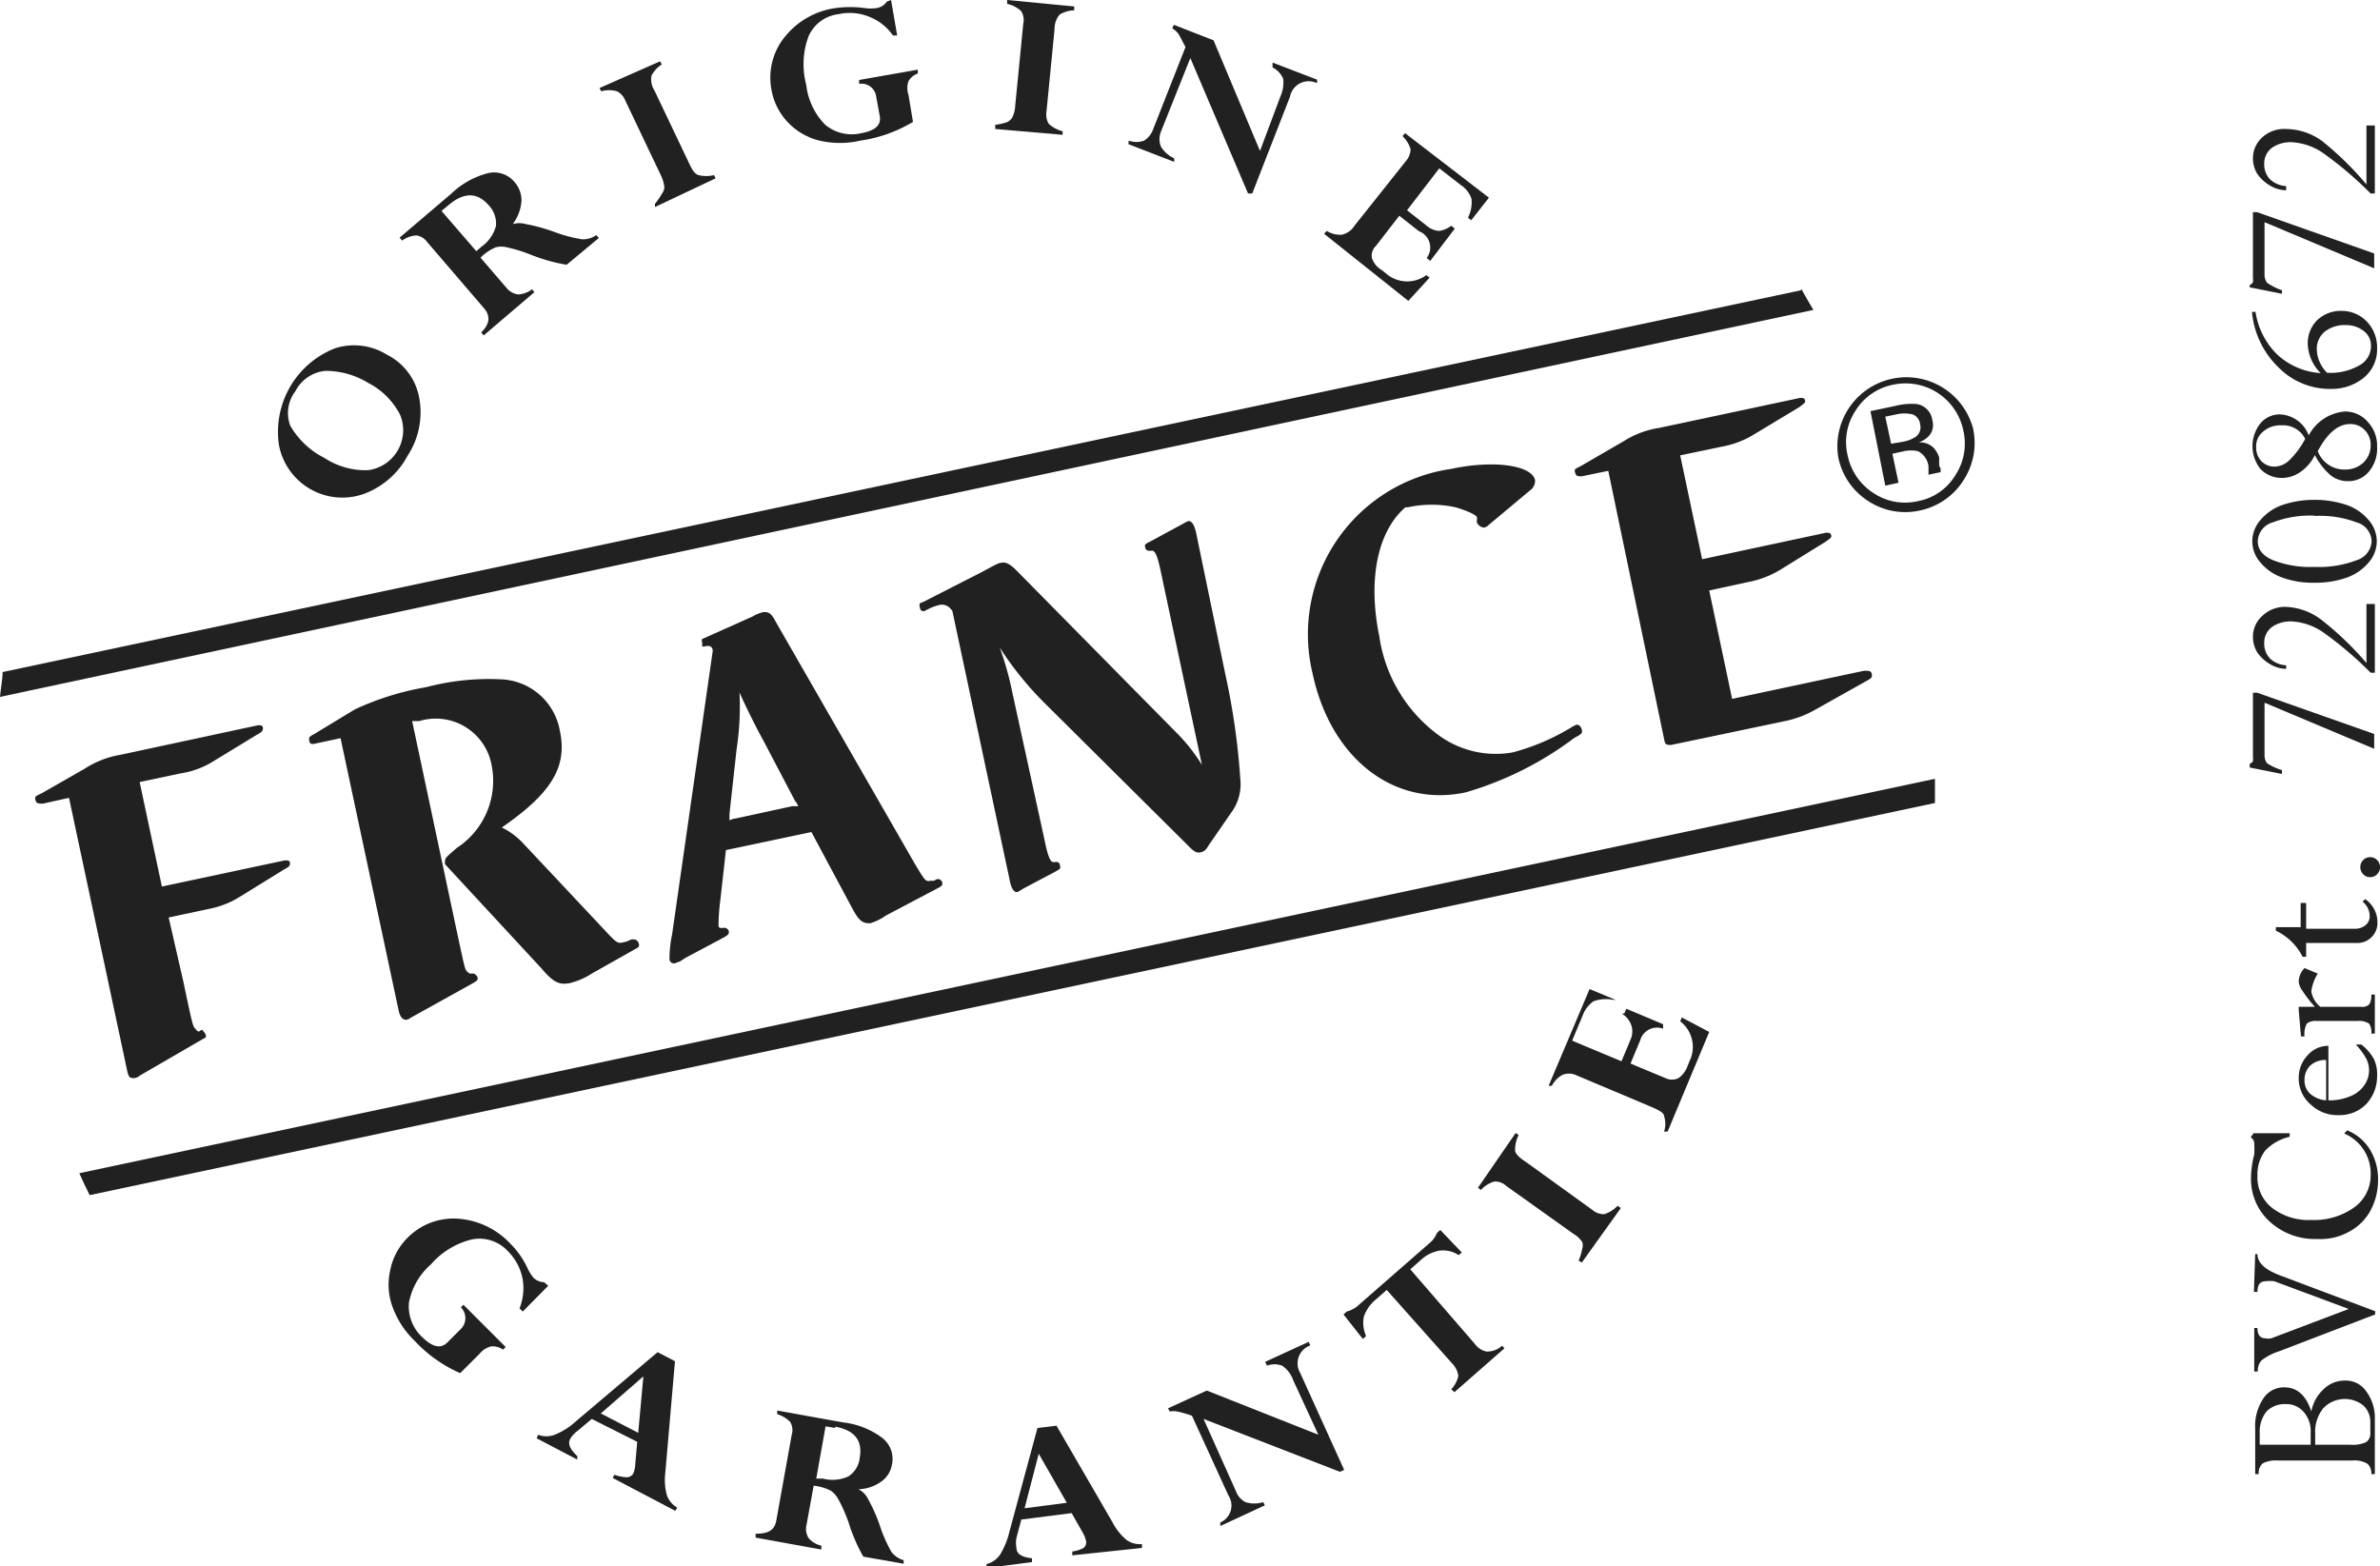 <?xml version="1.0" encoding="UTF-8"?> <svg xmlns="http://www.w3.org/2000/svg" viewBox="0 0 73.8 48.57"><title>origine-france</title><g><g><path d="M12,11a1.87,1.87,0,0,1,1,1.34,2.46,2.46,0,0,1-.36,1.79,2.53,2.53,0,0,1-1.37,1.19,2,2,0,0,1-2.62-1.52,2.78,2.78,0,0,1,1.74-3A1.93,1.93,0,0,1,12,11m-.51.92a2.54,2.54,0,0,0-1.4-.42,1.17,1.17,0,0,0-.93.63A1.12,1.12,0,0,0,9,13.2a2.55,2.55,0,0,0,1.06,1,2.31,2.31,0,0,0,1.35.38,1.25,1.25,0,0,0,1-1.71,2.28,2.28,0,0,0-1-1" fill="#212122"></path><path d="M15,10.4l-.08-.09q.4-.39.09-.75L13.25,7.51a.5.5,0,0,0-.34-.21.84.84,0,0,0-.44.16l-.08-.09L14,6a2.56,2.56,0,0,1,1.13-.63.82.82,0,0,1,.82.27.86.86,0,0,1,.22.6,1.37,1.37,0,0,1-.27.71h0a.72.72,0,0,1,.41,0,5.42,5.42,0,0,1,.9.25,4.28,4.28,0,0,0,.84.22.7.7,0,0,0,.44-.13l.08.09-1,.83a5.35,5.35,0,0,1-1.13-.32,4.84,4.84,0,0,0-.72-.22.68.68,0,0,0-.35,0,1.46,1.46,0,0,0-.47.32l.8.93a.57.57,0,0,0,.36.21.77.77,0,0,0,.44-.16l.07.09ZM13.92,6.35l-.23.19,1.08,1.25.16-.14A1.15,1.15,0,0,0,15.38,7a.83.83,0,0,0-.24-.65c-.35-.39-.75-.39-1.22,0" fill="#212122"></path><path d="M20.47,1.9l.05.1a.89.89,0,0,0-.32.35.67.67,0,0,0,.1.47l1.1,2.31c.08.17.16.27.26.3a1,1,0,0,0,.48,0l.05.1-1.88.89,0-.1A2.31,2.31,0,0,0,20.53,6a.35.35,0,0,0,.07-.21,1.19,1.19,0,0,0-.11-.36l-1.1-2.31a.54.54,0,0,0-.26-.29.93.93,0,0,0-.49,0l-.05-.1Z" fill="#212122"></path><path d="M27.63,0l.19,1.1-.13,0A1.6,1.6,0,0,0,27,.54,1.59,1.59,0,0,0,26,.44a1.16,1.16,0,0,0-.93.69A2.49,2.49,0,0,0,25,2.63a2.1,2.1,0,0,0,.59,1.24,1.29,1.29,0,0,0,1.12.26c.43-.08.62-.25.57-.53L27.17,3a.46.46,0,0,0-.53-.4l0-.12,1.82-.32,0,.12a.52.52,0,0,0-.29.24.64.64,0,0,0,0,.42l.14.84a4.36,4.36,0,0,1-1.63.58,2.83,2.83,0,0,1-1.27,0,2,2,0,0,1-1-.59,1.94,1.94,0,0,1-.49-1,2,2,0,0,1,.41-1.62,2.45,2.45,0,0,1,1.58-.9,3.38,3.38,0,0,1,.9,0,1.34,1.34,0,0,0,.38,0A.48.48,0,0,0,27.5.05Z" fill="#212122"></path><path d="M33.31.2V.32a.92.92,0,0,0-.45.13.68.68,0,0,0-.16.45l-.25,2.56a.57.57,0,0,0,.07.38,1,1,0,0,0,.43.23v.11L30.86,4V3.87a1.64,1.64,0,0,0,.36-.08.36.36,0,0,0,.17-.15.91.91,0,0,0,.09-.36L31.73.73a.5.5,0,0,0-.07-.39.92.92,0,0,0-.43-.22V0Z" fill="#212122"></path><path d="M39.46,2.05l0-.11,1.38.53,0,.11A.59.59,0,0,0,40,3L38.83,6,38.7,6,36.91,1.8,36,4.08a.62.62,0,0,0,0,.47.94.94,0,0,0,.41.36l0,.11-1.42-.55L35,4.36a.69.69,0,0,0,.48,0A.7.7,0,0,0,35.76,4l1-2.54c-.11-.21-.18-.35-.22-.41a.63.63,0,0,0-.19-.17l.05-.11,1.23.48,1.44,3.43L39.7,3a1.06,1.06,0,0,0,.09-.56.72.72,0,0,0-.33-.35" fill="#212122"></path><path d="M45,7l.11.09-.76,1-.11-.09A.54.54,0,0,0,44,7.17l-.61-.48-.72.93a.42.42,0,0,0-.13.38.68.68,0,0,0,.3.37l.2.16a1,1,0,0,0,1.19,0l.1.08-.66.72L41.06,7.25l.08-.09a.8.8,0,0,0,.46.12A.62.62,0,0,0,42,7l1.59-2a.58.58,0,0,0,.15-.38,1,1,0,0,0-.25-.4l.08-.09,2.6,2-.55.7-.1-.08a1.07,1.07,0,0,0,.11-.58.82.82,0,0,0-.33-.43l-.67-.52-1,1.3.61.48a.64.64,0,0,0,.39.16A.82.82,0,0,0,45,7" fill="#212122"></path><path d="M17,39.87l-.79.8-.1-.1a1.68,1.68,0,0,0,.09-.94,1.65,1.65,0,0,0-.45-.83,1.2,1.2,0,0,0-1.1-.37,2.44,2.44,0,0,0-1.29.78,2.08,2.08,0,0,0-.68,1.19,1.3,1.3,0,0,0,.42,1.07c.32.31.57.36.77.16l.42-.42a.47.47,0,0,0,0-.67l.08-.08,1.31,1.31-.08.08a.58.58,0,0,0-.37-.1.68.68,0,0,0-.36.23l-.6.6a4.24,4.24,0,0,1-1.41-1,2.77,2.77,0,0,1-.69-1.06,2,2,0,0,1-.07-1.13,1.94,1.94,0,0,1,.53-1,2,2,0,0,1,1.56-.6,2.46,2.46,0,0,1,1.64.78,2.63,2.63,0,0,1,.52.74,1.38,1.38,0,0,0,.2.32.49.49,0,0,0,.32.13Z" fill="#212122"></path><path d="M19,45.83l.05-.1a1.31,1.31,0,0,0,.4.08.25.25,0,0,0,.19-.12.93.93,0,0,0,.06-.31l.06-.67L18.35,44l-.44.37a.86.86,0,0,0-.23.25c-.08.15,0,.33.22.53l0,.11-1.26-.66.05-.11a.69.69,0,0,0,.51,0,2.1,2.1,0,0,0,.65-.41l2.54-2.15.54.28-.3,3.46a1.79,1.79,0,0,0,.05.7.73.73,0,0,0,.32.38l-.06.1Zm-.37-2,1.16.6.16-1.75Z" fill="#212122"></path><path d="M23.43,47.68l0-.12c.37,0,.58-.09.64-.4l.48-2.67a.49.49,0,0,0-.05-.4,1,1,0,0,0-.4-.24l0-.11,2.06.37a2.48,2.48,0,0,1,1.2.48.82.82,0,0,1,.3.81.81.81,0,0,1-.33.54,1.28,1.28,0,0,1-.71.24h0a.67.67,0,0,1,.29.29,5.19,5.19,0,0,1,.38.86,4.36,4.36,0,0,0,.35.79.72.72,0,0,0,.38.26l0,.11-1.25-.22a5.35,5.35,0,0,1-.46-1.07A4.87,4.87,0,0,0,26,46.5a.78.78,0,0,0-.23-.27,1.51,1.51,0,0,0-.54-.16l-.22,1.21a.54.54,0,0,0,.06.41.72.72,0,0,0,.4.24l0,.12Zm2.47-3.4-.3-.05-.29,1.62.21,0a1.16,1.16,0,0,0,.79-.07.78.78,0,0,0,.35-.59c.09-.52-.16-.84-.76-.95" fill="#212122"></path><path d="M33.25,48.23l0-.12A1,1,0,0,0,33.6,48a.22.22,0,0,0,.08-.2,1,1,0,0,0-.12-.3l-.33-.58-1.56.2-.15.56a.86.86,0,0,0,0,.33c0,.18.18.28.48.31l0,.12-1.41.18,0-.12a.72.72,0,0,0,.42-.29,2.45,2.45,0,0,0,.29-.71l.87-3.22.59-.07,1.74,3a1.73,1.73,0,0,0,.43.54.7.7,0,0,0,.48.13l0,.12Zm-1.48-1.46,1.31-.17-.87-1.52Z" fill="#212122"></path><path d="M39.28,42.33l-.05-.1,1.35-.62.05.11a.59.59,0,0,0-.31.86l1.36,3-.13.06L37.32,44l1,2.23a.63.63,0,0,0,.3.35.91.91,0,0,0,.55,0l.05.1-1.38.64,0-.11a.57.57,0,0,0,.25-.84l-1.13-2.47a3.67,3.67,0,0,0-.45-.13.65.65,0,0,0-.24,0l-.05-.1,1.2-.55,3.46,1.37L40.1,42.8a.9.9,0,0,0-.34-.45.68.68,0,0,0-.48,0" fill="#212122"></path><path d="M46.58,41.73l.07.08L45.1,43.17,45,43.08a.87.87,0,0,0,.22-.41.68.68,0,0,0-.2-.4L43,40l-.33.29a1.2,1.2,0,0,0-.38.54,1,1,0,0,0,.07.6l-.1.09-.6-.76.1-.09a.87.87,0,0,0,.39-.22l2.14-1.87a.84.84,0,0,0,.27-.35l.1-.09.67.7-.1.08a.88.88,0,0,0-.59-.14,1.13,1.13,0,0,0-.58.29l-.33.29,2,2.31a.6.6,0,0,0,.36.24.69.69,0,0,0,.44-.14" fill="#212122"></path><path d="M47,35.13l.09.07a1,1,0,0,0-.11.46c0,.11.12.23.32.36l2.08,1.5a.53.53,0,0,0,.37.13,1,1,0,0,0,.41-.26l.1.07-1.21,1.69-.1-.06a1.53,1.53,0,0,0,.11-.36.33.33,0,0,0,0-.22.83.83,0,0,0-.27-.25l-2.09-1.49a.48.48,0,0,0-.37-.13.91.91,0,0,0-.41.26l-.09-.07Z" fill="#212122"></path><path d="M50.37,31.42l.06-.14,1.14.48,0,.14a.54.54,0,0,0-.71.36l-.3.72,1.08.45a.46.46,0,0,0,.41,0,.76.76,0,0,0,.28-.38l.1-.24a1,1,0,0,0-.33-1.14l.05-.12L53,32l-1.29,3.09-.11,0a.76.76,0,0,0,0-.48c0-.1-.17-.19-.38-.28l-2.37-1a.54.54,0,0,0-.4,0,.82.82,0,0,0-.33.34l-.1,0,1.27-3,.82.34L50,31a1.14,1.14,0,0,0-.59.05.91.91,0,0,0-.33.43l-.33.79,1.53.64.3-.72a.62.62,0,0,0,0-.41.66.66,0,0,0-.28-.34" fill="#212122"></path><path d="M5.69,30.46c.28,1.33.29,1.37.37,1.44a.2.2,0,0,0,.1.09l.1-.06s.1.09.12.16,0,.09-.09.13l-.14.08L4.34,33.35a.3.3,0,0,1-.17.08c-.15,0-.18,0-.24-.29l-1.79-8.4-.81.18c-.14,0-.2,0-.23-.11s0-.12.19-.21l1.33-.76a2.93,2.93,0,0,1,1.09-.43L8,22.49c.09,0,.14,0,.15.07s0,.13-.18.22l-1.36.83a2.65,2.65,0,0,1-1,.37l-1.28.27.69,3.24,3.81-.81c.1,0,.15,0,.16.07s0,.12-.18.21l-1.36.84a2.82,2.82,0,0,1-1,.39l-1.22.26Z" fill="#212122"></path><path d="M14.12,28.67c.28,1.3.29,1.37.35,1.44s.11.09.12.08l.11,0s.1.06.11.13,0,.09-.24.22l-1.8,1c-.11.07-.11.07-.16.08s-.19,0-.25-.29l-1.8-8.44-.84.18c-.07,0-.11,0-.13-.1s0-.13.14-.2L11,22a8.62,8.62,0,0,1,2.21-.69,7.63,7.63,0,0,1,2.41-.24,1.93,1.93,0,0,1,1.74,1.59c.24,1.11-.25,1.93-1.8,3a2.23,2.23,0,0,1,.68.51l2.46,2.62c.43.46.44.47.63.43a.7.7,0,0,0,.24-.09l.09,0c.06,0,.13.05.15.14s0,.1-.15.18l-1.31.74a2.22,2.22,0,0,1-.66.29c-.33.07-.52,0-.89-.44l-3-3.24a.15.15,0,0,1,0-.08c0-.11,0-.11.37-.43a2.48,2.48,0,0,0,1.08-2.53A1.76,1.76,0,0,0,13,22.36l-.22,0Z" fill="#212122"></path><path d="M22.34,27.88a6.82,6.82,0,0,0-.06.78c0,.1,0,.13.19.11a.15.15,0,0,1,.13.11c0,.08,0,.09-.12.17l-1.22.65-.17.11-.16.06a.14.14,0,0,1-.17-.11,3.71,3.71,0,0,1,.08-.78l1.26-8.79c0-.14-.09-.18-.23-.15s-.08,0-.1-.13,0-.08.15-.16l1.41-.63a1.24,1.24,0,0,1,.34-.14c.15,0,.23,0,.39.31l4.31,7.5c.33.55.33.55.5.52a.36.36,0,0,0,.09,0l.1-.05a.14.14,0,0,1,.16.12c0,.07,0,.09-.14.16l-1.61.85a1.66,1.66,0,0,1-.49.24c-.22,0-.33-.05-.54-.44l-1.28-2.39-2.65.56ZM23.69,23c-.33-.6-.63-1.23-.76-1.53a8.75,8.75,0,0,1-.09,1.77l-.22,2s0,.09,0,.2a.53.53,0,0,1,.19-.06L24.56,25l.19,0a.5.5,0,0,0-.1-.17Z" fill="#212122"></path><path d="M32.36,21.77A10.13,10.13,0,0,1,31,20.08a9.56,9.56,0,0,1,.39,1.39l1,4.58c.11.54.19.72.31.68h0s0,0,.05,0,.1,0,.12.11,0,.1-.13.18l-1,.53c-.16.1-.16.1-.2.11s-.17,0-.24-.41l-1.77-8.31-.06-.07a.35.35,0,0,0-.38-.1,1.3,1.3,0,0,0-.27.1l-.16.08c-.07,0-.12,0-.14-.13s0-.11.12-.16l1.84-.94c.46-.25.46-.25.57-.27s.22,0,.43.2l5,5.07a5.41,5.41,0,0,1,.79,1L36,17.75c-.11-.53-.19-.71-.31-.67h0l-.06,0s-.1,0-.12-.1,0-.11.14-.18l1-.54c.16-.09.16-.09.2-.1s.17,0,.25.41L38,20.93a21.63,21.63,0,0,1,.46,3.23,1.48,1.48,0,0,1-.29,1.05l-.69,1c-.09.16-.16.2-.25.22s-.17,0-.3-.12Z" fill="#212122"></path><path d="M43.58,15.73c-.87.75-1.17,2.25-.81,4a4.62,4.62,0,0,0,1.75,3,3,3,0,0,0,2.39.6,6.87,6.87,0,0,0,1.79-.76,1.21,1.21,0,0,1,.19-.1c.07,0,.14.06.16.16s0,.11-.1.18l-.13.07a10.43,10.43,0,0,1-3.37,1.69c-2.22.48-4.19-1.05-4.75-3.69A5.18,5.18,0,0,1,45,14.54c1.3-.28,2.5-.12,2.6.35a.37.37,0,0,1-.16.32l-1.28,1.07a.29.29,0,0,1-.14.08.27.27,0,0,1-.22-.15.15.15,0,0,1,0-.09l0-.07c0-.08-.35-.23-.67-.32a3.46,3.46,0,0,0-1.47,0Z" fill="#212122"></path><path d="M49.05,14.77c-.13,0-.18,0-.21-.12s0-.1.18-.2l1.33-.77a2.84,2.84,0,0,1,1.09-.41l4.37-.93c.1,0,.14,0,.16.07s0,.08-.17.21l-1.41.85a2.84,2.84,0,0,1-1,.38l-1.29.27.68,3.22,3.84-.82c.09,0,.14,0,.16.07s0,.09-.19.22l-1.39.86a3,3,0,0,1-1,.38L53,18.31l.71,3.36,4.09-.87c.16,0,.22,0,.24.1s0,.13-.19.23L56.3,22a3.19,3.19,0,0,1-1,.37l-3.48.73c-.13,0-.18,0-.21-.14L49.87,14.6Z" fill="#212122"></path><path d="M60.88,14.9a2.1,2.1,0,0,1-1.35.93,2.08,2.08,0,0,1-1.61-.3A2.1,2.1,0,0,1,57,14.17a2.14,2.14,0,0,1,4.18-.89,2.11,2.11,0,0,1-.3,1.62m-3.34-2.17a1.76,1.76,0,0,0-.25,1.38,1.82,1.82,0,0,0,.79,1.17,1.76,1.76,0,0,0,1.39.26,1.72,1.72,0,0,0,1.16-.8,1.79,1.79,0,0,0,.25-1.39,1.83,1.83,0,0,0-2.18-1.42,1.77,1.77,0,0,0-1.16.8m1.26-.15a2,2,0,0,1,.64-.05.58.58,0,0,1,.48.51.5.5,0,0,1-.13.5.77.77,0,0,1-.3.18.59.59,0,0,1,.44.14.73.73,0,0,1,.2.33l0,.17c0,.05,0,.11.05.17a.25.25,0,0,0,0,.11l0,0-.38.08v0a0,0,0,0,0,0,0l0-.07,0-.18a.6.6,0,0,0-.33-.48A1.06,1.06,0,0,0,59,14l-.32.07.19.9-.41.09L58,12.75Zm.51.27a1.13,1.13,0,0,0-.51,0l-.34.07.18.84L59,13.7a1.08,1.08,0,0,0,.38-.14.36.36,0,0,0,.16-.4.37.37,0,0,0-.23-.31" fill="#212122"></path><path d="M60,24.15,2.46,36.38c.1.23.21.46.32.68L60,24.9c0-.23,0-.46,0-.69v-.06" fill="#212122"></path><path d="M55.85,9,.08,20.84c0,.25-.06.51-.08.77l56.23-12c-.13-.22-.26-.44-.38-.66" fill="#212122"></path></g><g><path d="M73.64,44v1.71h-.11a.38.38,0,0,0-.12-.32.76.76,0,0,0-.46-.1H70.63a.88.88,0,0,0-.47.09.39.39,0,0,0-.12.33h-.11v-1.4a1.54,1.54,0,0,1,.25-.94.76.76,0,0,1,.65-.35q.6,0,.84.75h0a1.24,1.24,0,0,1,.38-.69.93.93,0,0,1,.66-.27.77.77,0,0,1,.66.33A1.37,1.37,0,0,1,73.64,44Zm-3.57.8h1.58v-.38a.89.89,0,0,0-.22-.64.7.7,0,0,0-.56-.24.78.78,0,0,0-.59.23,1,1,0,0,0-.21.66Zm1.72-.35v.35h1.09a1,1,0,0,0,.49-.08.33.33,0,0,0,.13-.3v-.31a.69.69,0,0,0-.22-.53.92.92,0,0,0-1.24.09A1.16,1.16,0,0,0,71.79,44.46Z" fill="#212122"></path><path d="M69.93,38.89H70c0,.27.24.49.73.67l2.92,1.1v.1l-3,1.15a1.7,1.7,0,0,0-.53.28.5.5,0,0,0-.11.34h-.11V41.18H70c0,.21.08.32.25.32a.45.45,0,0,0,.18,0l2.4-.91-2.31-.86a1,1,0,0,0-.26,0c-.18,0-.26.11-.26.33h-.11Z" fill="#212122"></path><path d="M69.88,35.14H71v.11a1.51,1.51,0,0,0-.76.43,1.21,1.21,0,0,0-.24.78,1.2,1.2,0,0,0,.46,1,1.84,1.84,0,0,0,1.21.37A2.13,2.13,0,0,0,73,37.44a1.22,1.22,0,0,0,.51-1,1.34,1.34,0,0,0-.82-1.29l.09-.1a1.48,1.48,0,0,1,.71.6,1.77,1.77,0,0,1,.25.95,2,2,0,0,1-.23.93,1.61,1.61,0,0,1-.66.66,1.83,1.83,0,0,1-1,.23,2.07,2.07,0,0,1-1.47-.54,1.78,1.78,0,0,1-.58-1.37,3,3,0,0,1,.1-.71,2.4,2.4,0,0,0,0-.33.21.21,0,0,0-.11-.2Z" fill="#212122"></path><path d="M73.05,32.39h.17a1.47,1.47,0,0,1,.38.43,1.05,1.05,0,0,1,.11.52,1.26,1.26,0,0,1-.33.89,1.16,1.16,0,0,1-.86.35,1.21,1.21,0,0,1-.88-.34,1.06,1.06,0,0,1-.36-.81,1,1,0,0,1,.27-.7.85.85,0,0,1,.65-.3h0v1.69h0a1.62,1.62,0,0,0,.66-.12.94.94,0,0,0,.44-.33.8.8,0,0,0,.07-.85A2.22,2.22,0,0,0,73.05,32.39Zm-.92,1.73V32.87h0a.69.69,0,0,0-.49.17.6.6,0,0,0-.18.44.55.55,0,0,0,.19.45A.84.84,0,0,0,72.13,34.12Z" fill="#212122"></path><path d="M71.28,31.22h.5a3.93,3.93,0,0,1-.38-.49.56.56,0,0,1-.12-.29.61.61,0,0,1,.18-.42l.41.17a1.42,1.42,0,0,0-.2.55.77.77,0,0,0,.28.48h1.26a.31.31,0,0,0,.26-.08.52.52,0,0,0,.06-.3h.11v1.21h-.11a.45.45,0,0,0-.07-.31.59.59,0,0,0-.37-.08H71.84a.44.44,0,0,0-.31.08.7.7,0,0,0-.07.4h-.11l-.07-.81Z" fill="#212122"></path></g><g><path d="M70.57,28.86v-.11h.77V28h.17v.8H73a.52.52,0,0,0,.35-.11.36.36,0,0,0,.13-.31.58.58,0,0,0-.22-.42l.08-.08a.87.87,0,0,1,.38.7.62.62,0,0,1-.66.66H71.51v.43H71.4A1.77,1.77,0,0,0,70.57,28.86Z" fill="#212122"></path><path d="M73.19,26.89a.29.29,0,0,1,.09-.22.29.29,0,0,1,.21-.09.29.29,0,0,1,.22.09.31.31,0,0,1,0,.44.29.29,0,0,1-.22.09.29.29,0,0,1-.21-.09A.31.31,0,0,1,73.19,26.89Z" fill="#212122"></path></g><g><path d="M70.76,23.88V24l-1-.2v-.11s.09-.05.1-.09a.37.37,0,0,0,0-.12v-2h.13l3.63,1.28v.46l-3.4-1.43v1.62a.4.4,0,0,0,.08.26A1.85,1.85,0,0,0,70.76,23.88Z" fill="#212122"></path><path d="M73.38,20.56V18.73h.26v2.13h-.13a11.37,11.37,0,0,0-1.44-1.23,1.91,1.91,0,0,0-1-.36,1,1,0,0,0-.63.18.61.61,0,0,0-.23.5.66.66,0,0,0,.18.47.79.79,0,0,0,.5.21v.11a1,1,0,0,1-.49-.14,1.27,1.27,0,0,1-.4-.36.92.92,0,0,1-.14-.48.86.86,0,0,1,.3-.67,1,1,0,0,1,.74-.27,1.93,1.93,0,0,1,1.07.39A9.63,9.63,0,0,1,73.38,20.56Z" fill="#212122"></path><path d="M71.77,15.5a3.1,3.1,0,0,1,1,.16,1.56,1.56,0,0,1,.68.47,1,1,0,0,1,.25.65,1,1,0,0,1-.25.66,1.56,1.56,0,0,1-.68.47,2.91,2.91,0,0,1-1,.16,2.78,2.78,0,0,1-1-.16,1.56,1.56,0,0,1-.68-.47,1,1,0,0,1-.25-.66,1,1,0,0,1,.25-.65,1.56,1.56,0,0,1,.68-.47A3.08,3.08,0,0,1,71.77,15.5Zm0,.49a3.26,3.26,0,0,0-1.3.21.63.63,0,0,0-.46.58c0,.26.15.45.47.59a3.21,3.21,0,0,0,1.29.21,3.28,3.28,0,0,0,1.31-.21.65.65,0,0,0,.46-.59.63.63,0,0,0-.46-.58A3.22,3.22,0,0,0,71.77,16Z" fill="#212122"></path><path d="M72.71,12.76a.93.93,0,0,1,.71.32,1.08,1.08,0,0,1,.29.78,1.11,1.11,0,0,1-.25.76.82.82,0,0,1-.65.3.84.84,0,0,1-.55-.19,2.08,2.08,0,0,1-.48-.62,1.34,1.34,0,0,1-.44.52,1,1,0,0,1-.58.19.91.91,0,0,1-.67-.28,1.14,1.14,0,0,1,0-1.41.78.78,0,0,1,.61-.28,1,1,0,0,1,.89.65A1.4,1.4,0,0,1,72.71,12.76Zm0,1.8a.82.82,0,0,0,.57-.21.73.73,0,0,0,.23-.54.64.64,0,0,0-.18-.47.6.6,0,0,0-.46-.19c-.37,0-.7.28-1,.84A.88.88,0,0,0,72.73,14.56Zm-2.18-.09a.68.68,0,0,0,.46-.2,2.66,2.66,0,0,0,.49-.66.76.76,0,0,0-.73-.42.8.8,0,0,0-.57.19.58.58,0,0,0-.22.48.61.61,0,0,0,.16.44A.57.57,0,0,0,70.55,14.47Z" fill="#212122"></path><path d="M69.83,9.67h.11A2.33,2.33,0,0,0,70.62,11a2.19,2.19,0,0,0,1.34.57,1.33,1.33,0,0,1-.4-.91,1,1,0,0,1,.29-.73,1.06,1.06,0,0,1,.76-.29,1.08,1.08,0,0,1,.79.34,1.16,1.16,0,0,1,.31.83,1.13,1.13,0,0,1-.41.9,1.56,1.56,0,0,1-1,.35,2.24,2.24,0,0,1-1.65-.67A2.73,2.73,0,0,1,69.83,9.67Zm2.9.41a1,1,0,0,0-.65.21.69.69,0,0,0-.24.55,1.07,1.07,0,0,0,.32.72h0a1.82,1.82,0,0,0,1-.23.68.68,0,0,0,.36-.6.56.56,0,0,0-.23-.47A.89.89,0,0,0,72.73,10.08Z" fill="#212122"></path><path d="M70.76,9v.11l-1-.2V8.84s.09-.05.1-.09a.37.37,0,0,0,0-.12V6.58h.13l3.63,1.28v.46l-3.4-1.43V8.51a.4.4,0,0,0,.08.26A1.85,1.85,0,0,0,70.76,9Z" fill="#212122"></path><path d="M73.38,5.72V3.89h.26V6h-.13a11.37,11.37,0,0,0-1.44-1.23,1.91,1.91,0,0,0-1-.36,1,1,0,0,0-.63.18.61.61,0,0,0-.23.5.66.66,0,0,0,.18.47.79.79,0,0,0,.5.21V5.9a1,1,0,0,1-.49-.14A1.27,1.27,0,0,1,70,5.4a.92.92,0,0,1-.14-.48.87.87,0,0,1,.3-.67A1,1,0,0,1,70.88,4,1.93,1.93,0,0,1,72,4.37,9.63,9.63,0,0,1,73.38,5.72Z" fill="#212122"></path></g></g></svg> 